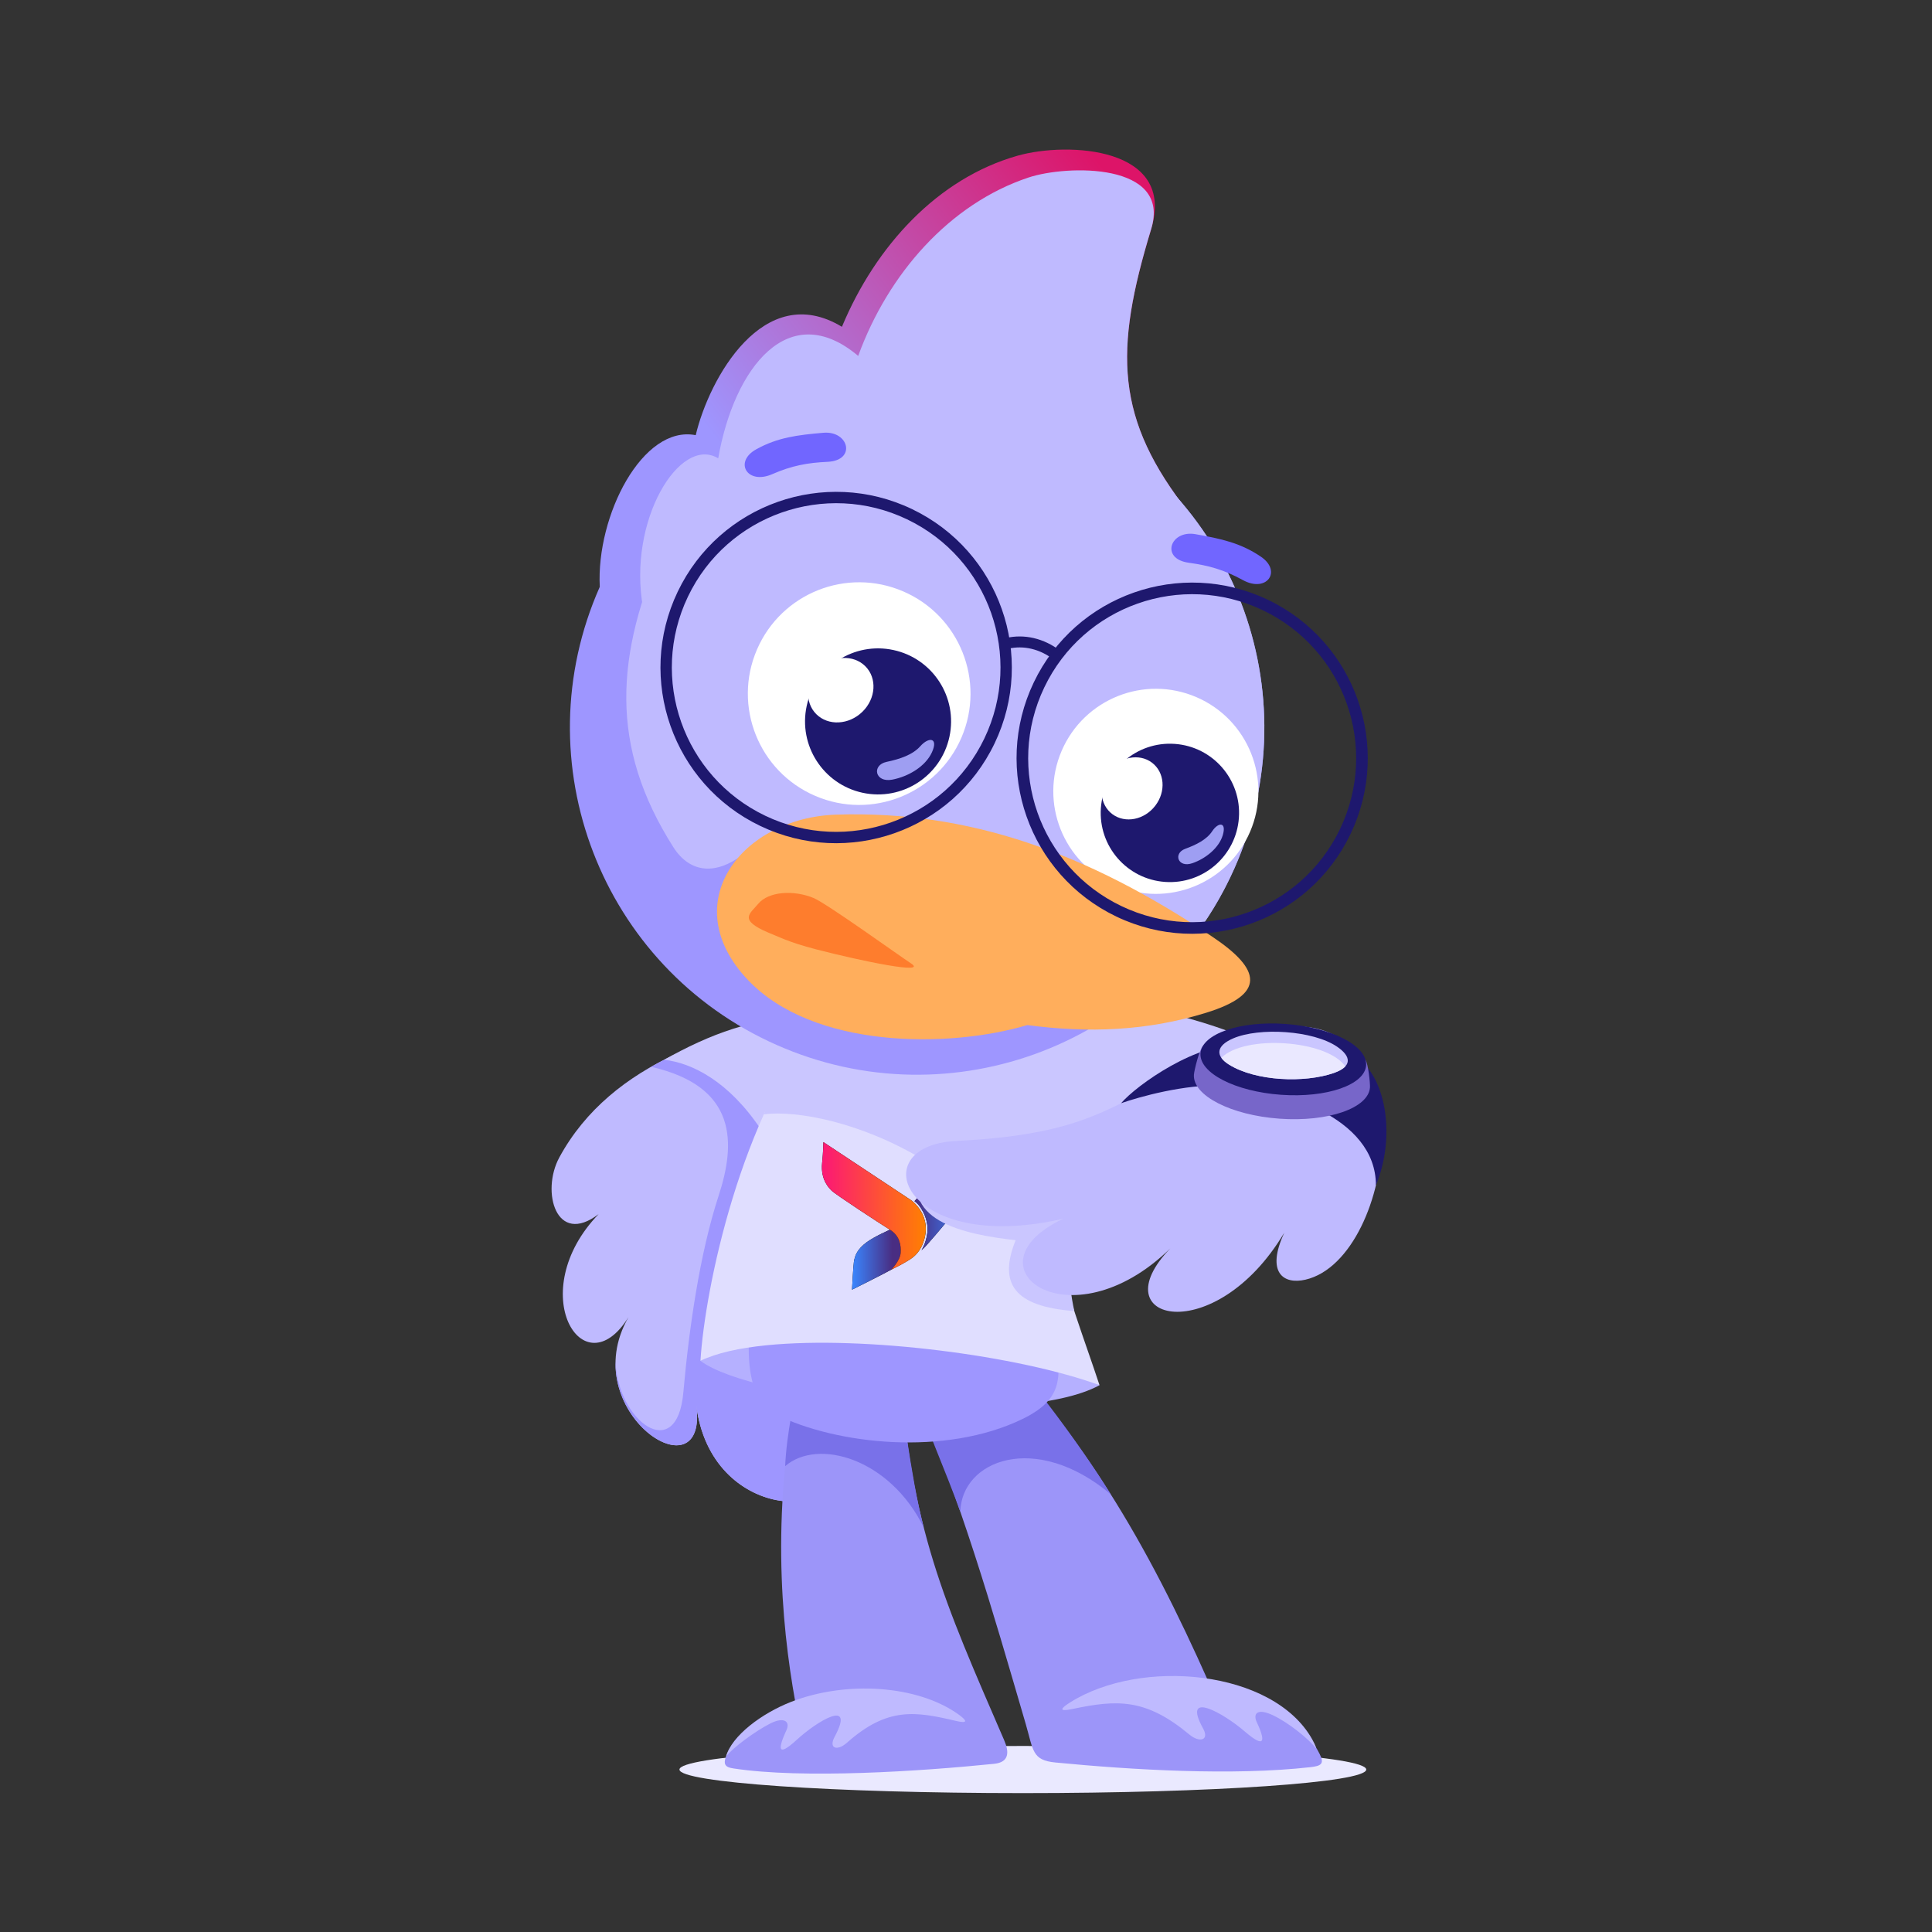 <svg width="124" height="124" viewBox="0 0 124 124" fill="none" xmlns="http://www.w3.org/2000/svg">
<rect x="0" y="0" width="124" height="124" fill="#333333" stroke="none"/>
<path fill-rule="evenodd" clip-rule="evenodd" d="M44.678 90.113C45.56 96.243 36.834 90.621 40.34 84.534C37.425 89.237 33.592 82.923 38.424 77.922C35.698 80.007 34.709 76.48 35.897 74.289C39.246 68.113 46.64 65.868 53.321 65.062C55.548 64.794 56.113 63.528 56.596 65.035C56.704 65.374 62.108 68.164 58.244 69.572C46.374 73.903 49.715 88.345 52.777 93.938C54.719 97.487 45.593 97.889 44.678 90.113Z" fill="#BFBAFF"/>
<path fill-rule="evenodd" clip-rule="evenodd" d="M44.678 90.113C45.42 95.266 39.37 92.113 39.508 87.361C39.619 91.222 43.449 94.011 43.858 89.376C44.223 85.251 44.918 80.428 46.121 76.753C47.22 73.392 47.36 69.738 41.787 68.47C45.236 66.504 49.402 65.534 53.321 65.062C54.023 64.977 54.559 64.794 54.981 64.629L57.229 69.984C46.572 74.753 49.804 88.511 52.777 93.938C54.719 97.487 45.593 97.889 44.678 90.113Z" fill="#9E96FF"/>
<path fill-rule="evenodd" clip-rule="evenodd" d="M83.052 68.228L68.247 73.346L63.228 65.911C64.504 65.017 65.708 63.728 67.583 63.863C72.056 64.183 78.844 65.479 83.052 68.228Z" fill="#CAC6FF"/>
<path fill-rule="evenodd" clip-rule="evenodd" d="M79.872 79.492C78.786 80.283 77.935 78.26 75.462 78.823C73.37 79.297 68.329 80.958 67.582 79.318C67.437 79.001 68.651 76.528 67.869 76.458C67.047 76.385 65.939 76.978 65.676 76.734L62.305 74.889L73.638 75.026L79.872 79.492Z" fill="#9E96FF"/>
<path fill-rule="evenodd" clip-rule="evenodd" d="M48.847 72.505C46.784 69.413 44.443 68.227 42.627 68.017C45.485 66.42 48.43 65.225 52.338 65.191L53.868 66.385L48.847 72.505Z" fill="#CAC6FF"/>
<path fill-rule="evenodd" clip-rule="evenodd" d="M70.57 88.905C64.419 84.97 52.157 83.586 44.957 87.341C48.374 89.91 65.439 91.705 70.57 88.905Z" fill="#B5B0FF"/>
<path d="M65.649 115.086C77.822 115.086 87.689 114.408 87.689 113.573C87.689 112.737 77.822 112.06 65.649 112.06C53.477 112.06 43.609 112.737 43.609 113.573C43.609 114.408 53.477 115.086 65.649 115.086Z" fill="#EAE9FF"/>
<path fill-rule="evenodd" clip-rule="evenodd" d="M57.764 87.728C58.428 98.033 60.577 102.739 64.453 111.697C64.762 112.413 64.81 113.104 63.8 113.206C59.081 113.685 51.547 114.182 47.083 113.504C46.506 113.417 46.317 113.234 46.771 112.349C47.547 110.832 49.717 109.785 51.046 109.25C50.116 104.096 49.443 96.625 51.397 87.841L57.764 87.728Z" fill="#9C95F9"/>
<path fill-rule="evenodd" clip-rule="evenodd" d="M58.517 88.906C61.729 96.427 63.625 103.091 65.834 110.65C66.328 112.345 66.232 112.976 67.739 113.121C72.649 113.596 79.113 113.982 84.104 113.421C84.786 113.345 85.02 113.211 84.702 112.582C83.294 109.791 80.369 108.665 77.594 108.008C73.635 99.111 69.496 91.846 62.145 84.498L58.517 88.906Z" fill="#9C95F9"/>
<path fill-rule="evenodd" clip-rule="evenodd" d="M57.615 88.173C57.711 89.675 57.988 90.938 58.191 92.236C58.518 94.333 58.838 96.318 59.285 98.026C57.105 93.608 52.494 92.284 50.394 94.099C50.48 92.063 51.019 89.536 51.396 87.841L57.615 88.173Z" fill="#7971E9"/>
<path fill-rule="evenodd" clip-rule="evenodd" d="M58.517 88.906C59.447 91.629 60.684 94.391 61.636 97.026C61.716 93.713 66.457 91.857 71.289 95.905C69.272 92.623 65.5 87.543 62.447 84.473L62.145 84.498L58.517 88.906Z" fill="#7971E9"/>
<path fill-rule="evenodd" clip-rule="evenodd" d="M55.496 65.735C51.795 70.743 44.771 88.294 49.819 90.797C53.651 92.696 60.657 93.492 65.634 91.07C68.288 89.778 68.069 88.345 67.759 86.048C67.48 83.981 67.295 81.426 67.272 78.996C67.23 74.553 67.919 71.646 67.633 68.715L55.496 65.735Z" fill="#9E96FF"/>
<path fill-rule="evenodd" clip-rule="evenodd" d="M52.757 65.339C47.563 71.57 45.245 82.645 44.957 87.341C45.978 86.84 47.451 86.517 49.199 86.342C55.515 85.71 65.426 87.019 70.57 88.905C68.744 83.365 65.498 75.81 66.994 67.434C59.686 66.468 65.293 66.905 57.984 65.938C58.053 65.795 51.376 65.275 52.757 65.339Z" fill="#E0DEFF"/>
<path d="M57.2 78.891C57.2 78.891 56.14 79.347 55.617 79.737C55.039 80.168 54.876 80.548 54.806 80.985C54.765 81.24 54.684 82.774 54.684 82.774C54.684 82.774 56.997 81.62 57.198 81.491C57.717 81.159 58.006 80.513 57.901 79.968C57.739 79.125 57.2 78.891 57.2 78.891L57.2 78.891Z" fill="black"/>
<path d="M57.2 78.891C57.2 78.891 56.14 79.347 55.617 79.737C55.039 80.168 54.876 80.548 54.806 80.985C54.765 81.24 54.684 82.774 54.684 82.774C54.684 82.774 56.997 81.62 57.198 81.491C57.717 81.159 58.006 80.513 57.901 79.968C57.739 79.125 57.2 78.891 57.2 78.891L57.2 78.891Z" fill="url(#paint0_linear_12947_5890)"/>
<path d="M58.696 77.092C58.696 77.092 59.281 76.425 59.779 76.043C60.351 75.604 60.789 75.611 61.225 75.69C61.479 75.736 62.955 76.165 62.955 76.165C62.955 76.165 61.287 77.844 60.877 78.285C60.595 78.587 59.545 79.9 59.153 80.238C59.109 80.277 59.449 79.828 59.524 79.083C59.564 78.689 59.472 78.207 59.261 77.805C59.005 77.316 58.822 77.192 58.696 77.092Z" fill="black"/>
<path d="M58.696 77.092C58.696 77.092 59.281 76.425 59.779 76.043C60.351 75.604 60.789 75.611 61.225 75.69C61.479 75.736 62.955 76.165 62.955 76.165C62.955 76.165 61.287 77.844 60.877 78.285C60.595 78.587 59.545 79.9 59.153 80.238C59.109 80.277 59.449 79.828 59.524 79.083C59.564 78.689 59.472 78.207 59.261 77.805C59.005 77.316 58.822 77.192 58.696 77.092Z" fill="url(#paint1_linear_12947_5890)"/>
<path d="M52.848 73.304L58.46 77.021C58.46 77.021 59.934 78.024 59.228 79.818C58.948 80.528 58.479 80.788 58.24 80.933C57.705 81.257 57.215 81.479 57.215 81.479C57.215 81.479 57.773 80.909 57.805 80.416C57.834 79.971 57.78 79.333 57.115 78.924C56.515 78.555 53.575 76.632 53.375 76.416C53.276 76.309 52.652 75.775 52.765 74.649C52.84 73.913 52.848 73.304 52.848 73.304L52.848 73.304Z" fill="black"/>
<path d="M52.848 73.304L58.46 77.021C58.46 77.021 59.934 78.024 59.228 79.818C58.948 80.528 58.479 80.788 58.24 80.933C57.705 81.257 57.215 81.479 57.215 81.479C57.215 81.479 57.773 80.909 57.805 80.416C57.834 79.971 57.78 79.333 57.115 78.924C56.515 78.555 53.575 76.632 53.375 76.416C53.276 76.309 52.652 75.775 52.765 74.649C52.84 73.913 52.848 73.304 52.848 73.304L52.848 73.304Z" fill="url(#paint2_linear_12947_5890)"/>
<path fill-rule="evenodd" clip-rule="evenodd" d="M53.078 64.51C51.353 66.234 49.733 69.476 49.029 71.518C51.139 71.253 55.274 72.019 59.302 74.459C57.408 78.338 61.904 79.227 65.185 79.6C64.076 82.363 65.059 83.854 68.951 84.148C68.128 80.335 68.014 72.172 68.626 67.201C61.317 66.234 65.294 66.905 57.985 65.938C58.053 65.795 51.697 64.446 53.078 64.51Z" fill="#CAC6FF"/>
<path fill-rule="evenodd" clip-rule="evenodd" d="M84.47 112.167C84.419 112.017 84.336 111.837 84.216 111.625C81.702 107.162 73.223 106.387 68.665 109.275C68.081 109.645 67.912 109.882 68.822 109.689C71.7 109.081 73.529 108.994 76.323 111.316C77.004 111.884 77.629 111.687 77.22 110.944C75.814 108.4 78.566 109.985 79.871 111.112C81.29 112.336 81.198 111.667 80.624 110.443C80.439 109.93 80.767 109.656 81.672 110.076C82.715 110.56 84.023 111.638 84.44 112.188L84.47 112.167Z" fill="#BFBAFF"/>
<path fill-rule="evenodd" clip-rule="evenodd" d="M46.59 112.752C46.976 111.377 48.927 109.953 50.757 109.236C54.283 107.854 58.885 108.141 61.525 110.041C62.038 110.411 62.183 110.647 61.367 110.455C58.788 109.848 56.978 109.525 54.364 111.848C53.725 112.414 53.168 112.217 53.567 111.474C54.935 108.93 52.386 110.517 51.163 111.642C49.833 112.867 49.94 112.196 50.507 110.974C50.693 110.46 50.283 110.192 49.449 110.612C48.487 111.096 46.987 112.202 46.59 112.752Z" fill="#BFBAFF"/>
<path fill-rule="evenodd" clip-rule="evenodd" d="M76.347 32.957C71.554 26.895 71.499 22.533 73.885 14.702C75.493 9.423 68.533 9.08 65.31 9.993C60.181 11.443 56.193 15.796 54.037 20.975C49.011 17.94 45.506 24.316 44.653 27.93C41.242 27.261 38.26 33.093 38.495 37.666L43.017 37.707L76.347 32.957Z" fill="url(#paint3_linear_12947_5890)"/>
<path d="M49.837 67.063C61.086 72.048 74.247 66.97 79.233 55.721C84.218 44.471 79.14 31.31 67.89 26.325C56.641 21.339 43.48 26.417 38.494 37.667C33.509 48.916 38.587 62.077 49.837 67.063Z" fill="#9E96FF"/>
<path fill-rule="evenodd" clip-rule="evenodd" d="M76.348 32.957C71.554 26.895 71.499 22.533 73.885 14.702C75.19 10.417 68.48 10.572 66.01 11.394C60.952 13.078 56.999 17.572 55.081 22.844C50.635 19.099 47.124 23.562 46.096 29.417C43.64 27.918 40.252 33.416 41.276 39.031L43.017 37.707L76.348 32.957Z" fill="#BFBAFF"/>
<path fill-rule="evenodd" clip-rule="evenodd" d="M67.891 26.325C79.14 31.31 84.218 44.471 79.232 55.721C78.433 57.524 77.423 59.168 76.245 60.638C68.741 55.296 62.025 52.278 53.874 52.464C50.845 52.533 49.606 53.37 47.663 54.858C45.988 56.141 44.307 56.092 43.21 54.362C39.11 47.904 39.462 42.065 42.647 34.879C44.066 31.675 46.157 28.98 48.677 26.879C54.461 23.912 61.484 23.486 67.891 26.325Z" fill="#BFBAFF"/>
<path d="M50.356 42.948C53.554 42.832 56.664 43.937 58.352 47.774C58.918 49.061 57.919 50.214 57.225 48.565C56.167 46.052 53.044 44.765 50.455 44.835C48.581 44.887 48.769 43.005 50.356 42.948Z" fill="#1E186E"/>
<path d="M52.322 51.081C55.947 52.64 60.149 50.965 61.708 47.34C63.266 43.715 61.591 39.513 57.966 37.955C54.341 36.396 50.139 38.071 48.581 41.696C47.022 45.321 48.697 49.523 52.322 51.081Z" fill="white"/>
<path d="M55.365 50.882C57.895 51.428 60.389 49.821 60.936 47.291C61.483 44.761 59.875 42.267 57.345 41.721C54.816 41.174 52.322 42.781 51.775 45.311C51.228 47.841 52.836 50.335 55.365 50.882Z" fill="#1E186E"/>
<path d="M55.352 45.682C56.221 44.833 56.304 43.524 55.538 42.76C54.771 41.995 53.445 42.063 52.577 42.913C51.708 43.762 51.625 45.071 52.391 45.836C53.158 46.6 54.484 46.532 55.352 45.682Z" fill="white"/>
<path d="M59.809 48.293C59.398 49.183 58.325 49.835 57.273 50.038C56.144 50.256 55.94 49.103 56.897 48.901C57.748 48.721 58.574 48.45 59.067 47.894C59.623 47.269 60.247 47.345 59.809 48.293Z" fill="#9E9EF2"/>
<path d="M71.586 56.835C74.925 58.271 78.796 56.728 80.231 53.389C81.667 50.05 80.124 46.179 76.785 44.743C73.445 43.308 69.575 44.851 68.139 48.19C66.704 51.529 68.246 55.4 71.586 56.835Z" fill="white"/>
<path d="M74.777 56.604C77.223 56.775 79.345 54.93 79.516 52.484C79.687 50.037 77.842 47.915 75.396 47.744C72.95 47.573 70.828 49.418 70.657 51.864C70.486 54.311 72.33 56.433 74.777 56.604Z" fill="#1E186E"/>
<path d="M74.15 51.71C74.85 50.796 74.751 49.558 73.929 48.944C73.107 48.331 71.873 48.574 71.173 49.488C70.473 50.402 70.572 51.641 71.394 52.254C72.216 52.868 73.45 52.624 74.15 51.71Z" fill="white"/>
<path d="M78.481 53.602C78.24 54.41 77.404 55.099 76.533 55.401C75.596 55.725 75.281 54.768 76.072 54.478C76.776 54.221 77.446 53.888 77.799 53.354C78.195 52.751 78.737 52.74 78.481 53.602Z" fill="#9E9EF2"/>
<path d="M48.539 28.836C49.911 28.075 51.184 27.92 52.847 27.776C54.482 27.635 54.975 29.556 53.114 29.641C51.833 29.7 50.821 29.883 49.559 30.435C47.955 31.135 47.081 29.641 48.539 28.836Z" fill="#7166FF"/>
<path d="M80.925 35.728C79.626 34.846 78.373 34.577 76.729 34.285C75.113 33.998 74.45 35.865 76.295 36.118C77.566 36.292 78.557 36.566 79.765 37.228C81.298 38.071 82.303 36.661 80.925 35.728Z" fill="#7166FF"/>
<path fill-rule="evenodd" clip-rule="evenodd" d="M65.938 65.792C60.828 67.305 52.187 67.305 48.005 62.898C43.323 57.964 47.609 52.48 53.681 52.284C62.184 52.01 69.748 54.715 77.829 60.134C80.972 62.242 81.242 63.815 77.416 65C73.621 66.175 69.869 66.312 65.938 65.792Z" fill="#FFAE5C"/>
<path fill-rule="evenodd" clip-rule="evenodd" d="M58.463 61.828C57.71 61.338 53.052 57.977 52.209 57.632C50.946 57.114 49.321 57.203 48.655 58.019C48.155 58.631 47.347 59.028 49.332 59.865C49.907 60.083 50.554 60.459 52.38 60.931C55.347 61.698 59.612 62.573 58.463 61.828Z" fill="#FE7D2D"/>
<path d="M64.699 41.64C64.51 41.684 64.32 41.567 64.276 41.378C64.231 41.19 64.347 41 64.537 40.955C65.152 40.81 65.765 40.819 66.345 40.953C66.959 41.096 67.535 41.377 68.033 41.759C68.188 41.877 68.218 42.099 68.1 42.254C67.98 42.408 67.76 42.437 67.605 42.319C67.182 41.994 66.698 41.757 66.187 41.639C65.709 41.528 65.205 41.519 64.699 41.64Z" fill="#1E186E"/>
<path d="M81.383 38.498C84.189 39.842 86.185 42.196 87.143 44.915C88.103 47.636 88.023 50.723 86.679 53.529C85.336 56.336 82.982 58.331 80.262 59.29C77.541 60.248 74.455 60.169 71.648 58.826C68.843 57.482 66.846 55.128 65.888 52.407C64.929 49.687 65.008 46.601 66.352 43.794C67.695 40.988 70.05 38.993 72.77 38.034C75.49 37.076 78.577 37.155 81.383 38.498ZM86.441 45.165C85.546 42.624 83.681 40.426 81.059 39.17C78.439 37.916 75.558 37.841 73.018 38.737C70.478 39.632 68.279 41.496 67.025 44.119C65.77 46.74 65.696 49.62 66.59 52.159C67.486 54.7 69.35 56.898 71.973 58.154C74.593 59.409 77.474 59.483 80.014 58.587C82.553 57.693 84.751 55.828 86.007 53.206C87.262 50.584 87.336 47.704 86.441 45.165Z" fill="#1E186E"/>
<path d="M58.536 32.675C61.343 34.02 63.34 36.374 64.298 39.096C65.258 41.817 65.179 44.905 63.834 47.713C62.49 50.52 60.135 52.517 57.414 53.475C54.692 54.435 51.604 54.356 48.797 53.011C45.989 51.668 43.993 49.312 43.034 46.591C42.075 43.869 42.153 40.781 43.498 37.974C44.843 35.166 47.197 33.171 49.919 32.211C52.64 31.252 55.728 31.33 58.536 32.675ZM63.613 39.338C62.715 36.793 60.846 34.591 58.219 33.332C55.593 32.075 52.707 32.001 50.161 32.898C47.616 33.795 45.412 35.663 44.155 38.29C42.898 40.917 42.824 43.804 43.721 46.348C44.618 48.894 46.486 51.097 49.113 52.355C51.74 53.612 54.627 53.687 57.171 52.79C59.717 51.893 61.92 50.024 63.178 47.397C64.435 44.77 64.51 41.884 63.613 39.338Z" fill="#1E186E"/>
<path fill-rule="evenodd" clip-rule="evenodd" d="M68.245 78.22C61.796 81.258 68.624 86.451 75.115 80.122C70.554 84.829 77.973 86.599 82.43 79.113C81.242 81.668 82.362 82.463 83.787 82.132C86.752 81.444 88.719 76.839 88.688 72.877C88.635 66.316 84.208 64.615 79.694 66.741C71.545 70.582 70.896 72.744 61.352 73.231C55.29 73.54 58.005 80.57 68.245 78.22Z" fill="#BFBAFF"/>
<path fill-rule="evenodd" clip-rule="evenodd" d="M71.954 70.807C73.076 70.415 76.022 69.571 78.513 69.673C82.072 69.821 88.328 71.645 88.308 76.084C89.589 72.946 88.957 69.302 87.201 67.954L79.73 67.067C76.896 66.836 72.952 69.639 71.954 70.807Z" fill="#1E186E"/>
<path fill-rule="evenodd" clip-rule="evenodd" d="M82.429 66.966C84.934 67.146 86.966 67.027 87.648 68.044C87.815 68.295 87.944 69.523 87.928 69.786C87.844 71.121 85.247 72.023 82.127 71.8C79.007 71.577 76.544 70.315 76.628 68.98C76.647 68.692 76.973 67.372 77.204 67.132C78.048 66.258 79.983 66.793 82.429 66.966Z" fill="#7766C9"/>
<path d="M82.223 70.266C85.159 70.475 87.602 69.627 87.681 68.372C87.759 67.116 85.443 65.929 82.508 65.719C79.572 65.51 77.129 66.358 77.05 67.613C76.971 68.869 79.287 70.057 82.223 70.266Z" fill="#1E186E"/>
<path fill-rule="evenodd" clip-rule="evenodd" d="M85.817 67.179C86.747 67.813 86.786 68.455 85.609 68.866C83.732 69.52 80.591 69.398 78.879 68.327C77.957 67.75 78.088 67.106 79.132 66.653C80.817 65.917 84.282 66.132 85.817 67.179Z" fill="#CAC6FF"/>
<path fill-rule="evenodd" clip-rule="evenodd" d="M86.345 68.445C86.201 68.601 85.959 68.744 85.609 68.866C83.732 69.52 80.591 69.399 78.879 68.327C78.652 68.186 78.49 68.039 78.389 67.893C79.896 66.381 85.178 66.744 86.345 68.445Z" fill="#EAE8FF"/>
<defs>
<linearGradient id="paint0_linear_12947_5890" x1="54.673" y1="80.84" x2="57.279" y2="80.826" gradientUnits="userSpaceOnUse">
<stop stop-color="#3A86FF"/>
<stop offset="1" stop-color="#492D82"/>
</linearGradient>
<linearGradient id="paint1_linear_12947_5890" x1="58.699" y1="77.952" x2="62.117" y2="77.934" gradientUnits="userSpaceOnUse">
<stop stop-color="#492D82"/>
<stop offset="1" stop-color="#3A86FF"/>
</linearGradient>
<linearGradient id="paint2_linear_12947_5890" x1="52.765" y1="77.404" x2="59.411" y2="77.369" gradientUnits="userSpaceOnUse">
<stop stop-color="#FC1776"/>
<stop offset="1" stop-color="#FF8001"/>
</linearGradient>
<linearGradient id="paint3_linear_12947_5890" x1="71.933" y1="12.176" x2="48.052" y2="30.869" gradientUnits="userSpaceOnUse">
<stop stop-color="#DD1468"/>
<stop offset="1" stop-color="#9E96FF"/>
</linearGradient>
</defs>
</svg>
